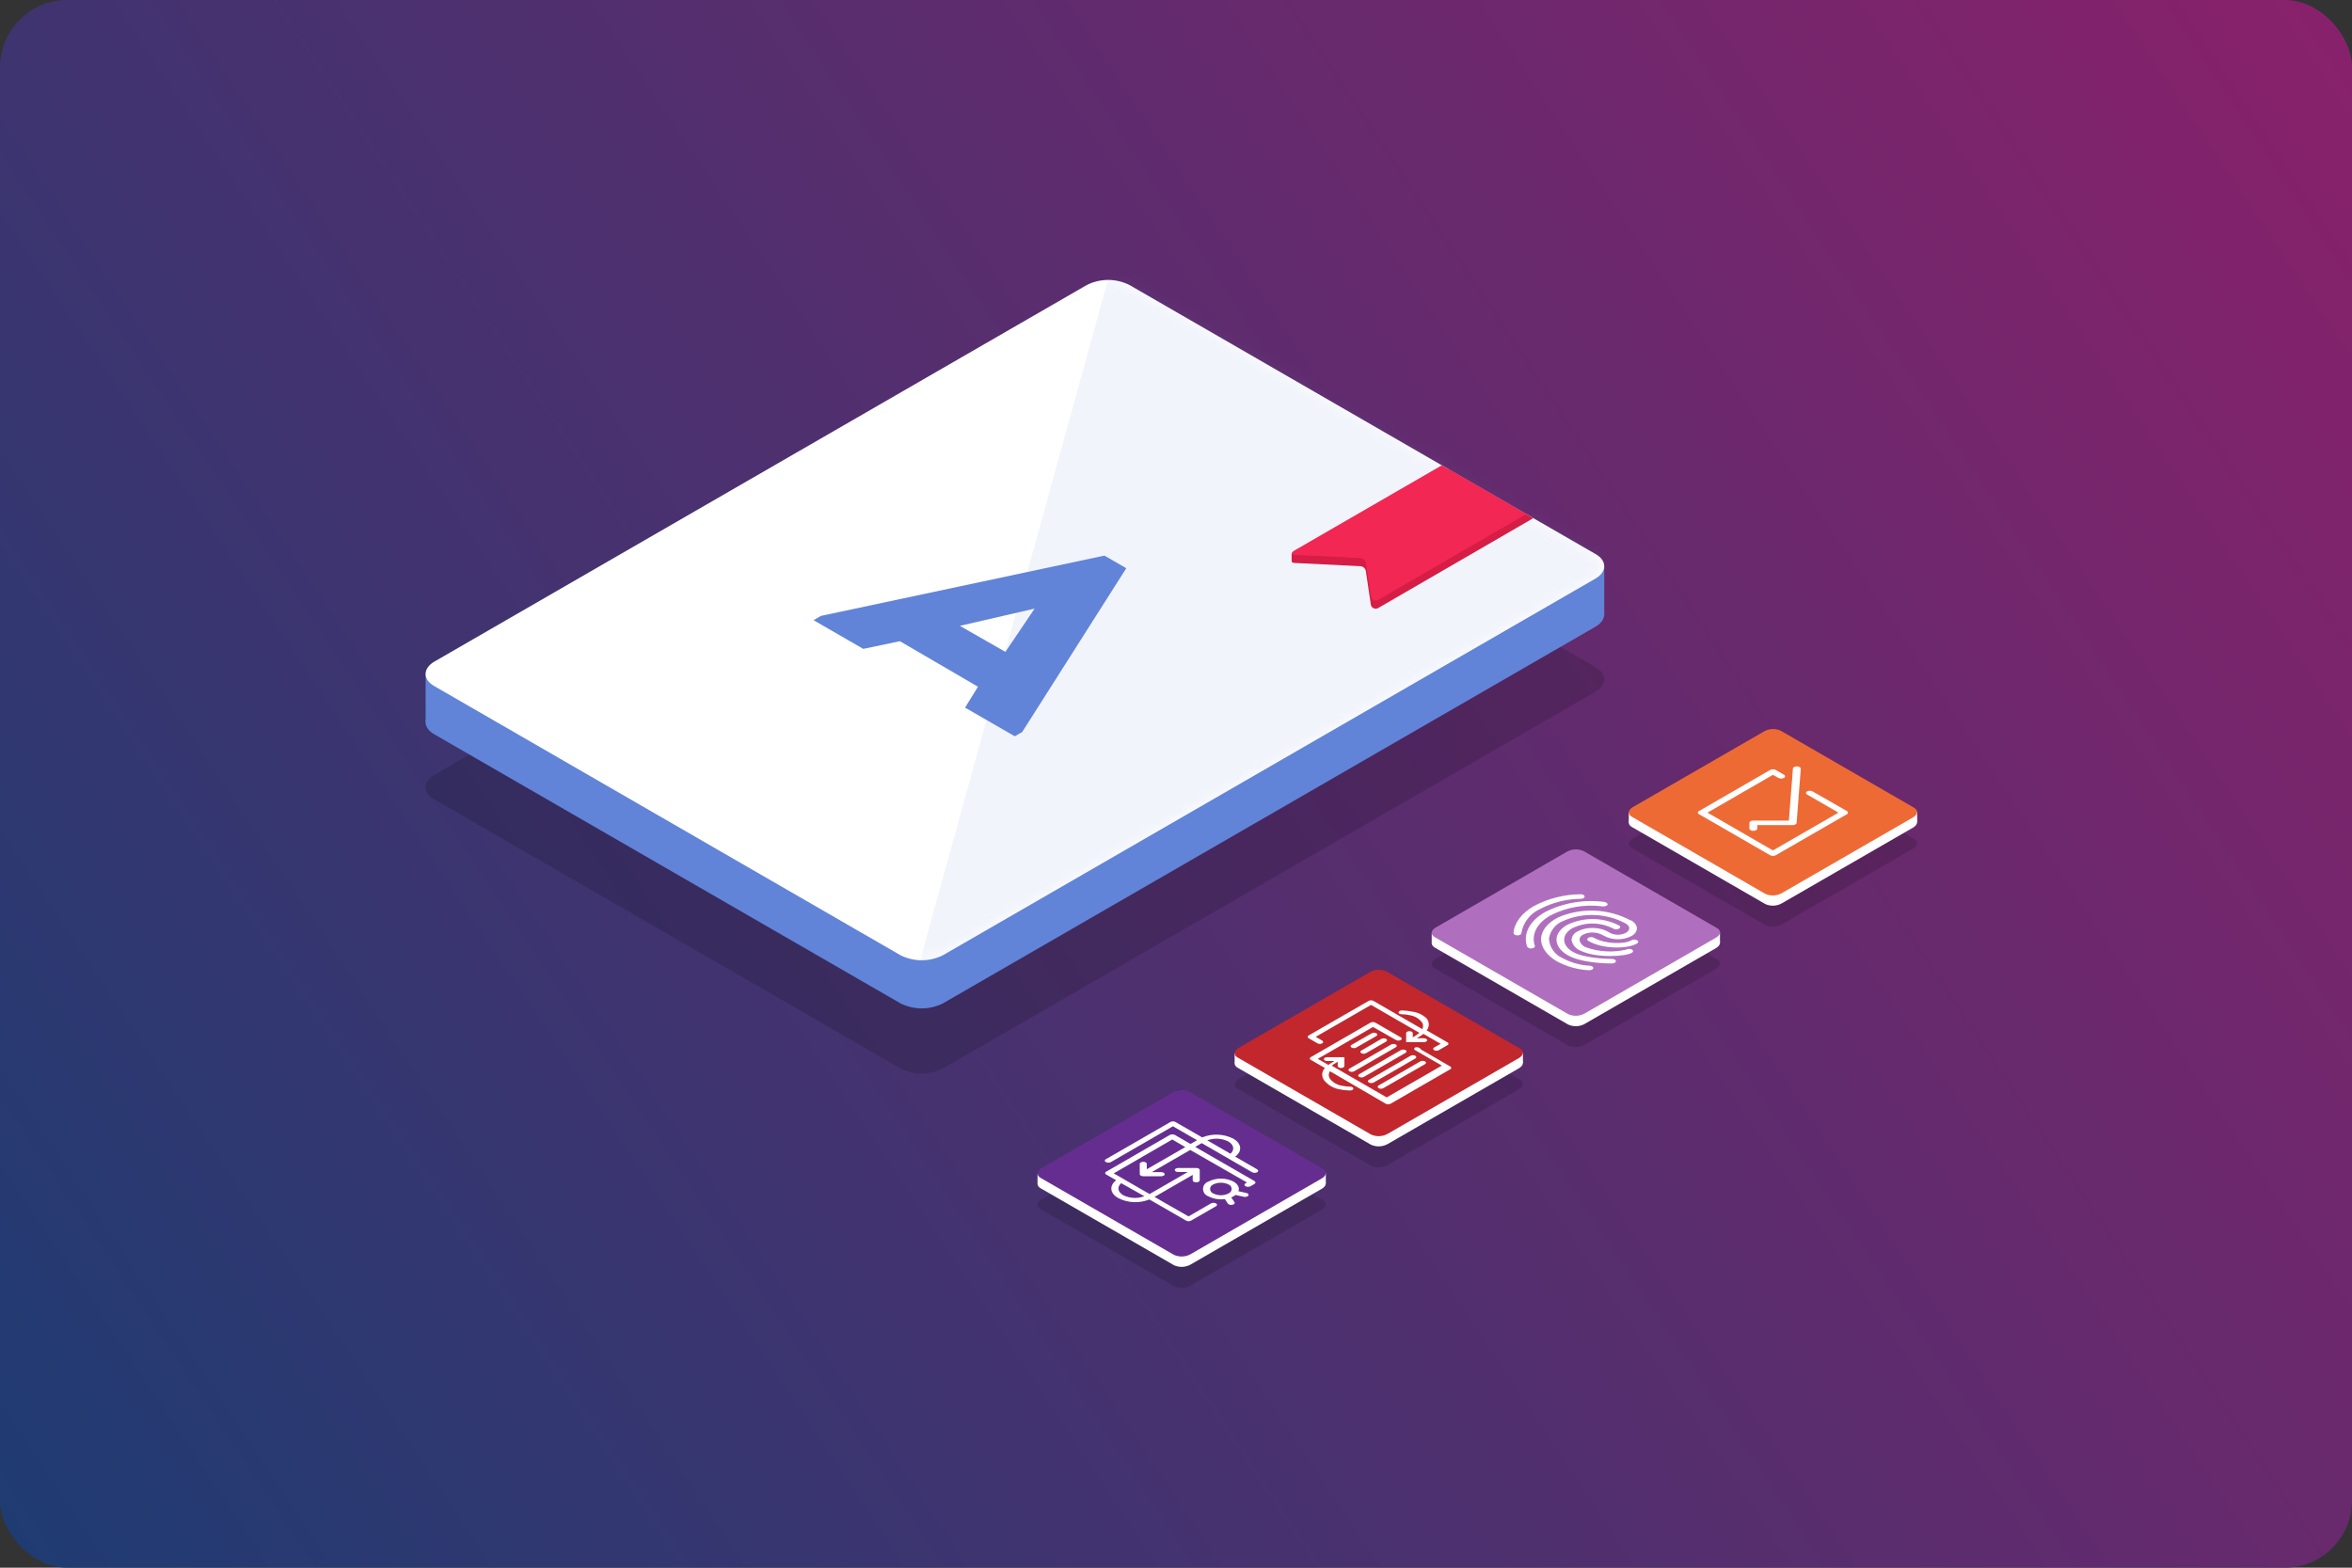 <svg width="210" height="140" viewBox="0 0 210 140" fill="none" xmlns="http://www.w3.org/2000/svg">
    <rect x="0" y="0" width="210" height="140" fill="#333333" stroke="none"/>
    <rect width="210" height="140" rx="6" fill="url(#paint0_linear_491_288)"/>
    <path opacity="0.15" d="M100.846 35.56L142.446 59.579C143.498 60.16 143.498 61.176 142.446 61.78L84.204 95.406C83.613 95.706 82.959 95.863 82.296 95.863C81.633 95.863 80.979 95.706 80.388 95.406L38.793 71.393C37.736 70.812 37.736 69.796 38.793 69.192L97.035 35.56C97.626 35.263 98.279 35.107 98.94 35.107C99.602 35.107 100.255 35.263 100.846 35.56Z" fill="black"/>
    <path d="M100.846 29.752L142.446 53.77C143.498 54.351 143.498 55.367 142.446 55.971L84.204 89.597C83.613 89.897 82.959 90.054 82.296 90.054C81.633 90.054 80.979 89.897 80.388 89.597L38.793 65.585C37.736 65.004 37.736 63.987 38.793 63.383L97.035 29.752C97.626 29.454 98.279 29.299 98.94 29.299C99.602 29.299 100.255 29.454 100.846 29.752Z" fill="#6184D8"/>
    <path d="M42.394 60.182H38.003V64.48H42.394V60.182Z" fill="#6184D8"/>
    <path d="M143.236 50.568H138.845V54.867H143.236V50.568Z" fill="#6184D8"/>
    <path d="M100.846 25.453L142.446 49.471C143.498 50.052 143.498 51.069 142.446 51.673L84.204 85.298C83.613 85.599 82.959 85.755 82.296 85.755C81.633 85.755 80.979 85.599 80.388 85.298L38.793 61.28C37.736 60.699 37.736 59.688 38.793 59.078L97.035 25.453C97.626 25.155 98.279 25 98.94 25C99.602 25 100.255 25.155 100.846 25.453Z" fill="white"/>
    <mask id="mask0_491_288" style="mask-type:luminance" maskUnits="userSpaceOnUse" x="38" y="25" width="106" height="61">
        <path d="M100.846 25.453L142.446 49.471C143.498 50.052 143.498 51.069 142.446 51.673L84.204 85.298C83.613 85.599 82.959 85.755 82.296 85.755C81.633 85.755 80.979 85.599 80.388 85.298L38.793 61.28C37.736 60.699 37.736 59.688 38.793 59.078L97.035 25.453C97.626 25.155 98.279 25 98.94 25C99.602 25 100.255 25.155 100.846 25.453Z" fill="white"/>
    </mask>
    <g mask="url(#mask0_491_288)">
        <g opacity="0.09">
            <path d="M144.531 43.842L105.428 11.041L99.689 22.234L80.155 93.011L123.609 72.943L147.29 57.056L144.531 43.842Z" fill="#6184D8"/>
        </g>
    </g>
    <path d="M116.145 49.43H115.326V50.156H116.145V49.43Z" fill="#D51D45"/>
    <path d="M129.307 41.885L136.899 46.276L123.104 54.269C123.038 54.32 122.959 54.351 122.875 54.359C122.792 54.368 122.708 54.353 122.633 54.316C122.558 54.279 122.495 54.222 122.451 54.151C122.407 54.08 122.384 53.998 122.384 53.914L121.954 51.01C121.935 50.892 121.876 50.783 121.787 50.702C121.699 50.621 121.586 50.572 121.466 50.563L115.657 50.278C115.262 50.278 115.222 50.081 115.564 49.883L129.307 41.885Z" fill="#D51D45"/>
    <path d="M128.732 41.555L136.284 45.905L123.11 53.538C123.044 53.588 122.965 53.62 122.883 53.628C122.8 53.637 122.717 53.622 122.642 53.586C122.567 53.55 122.504 53.494 122.459 53.423C122.415 53.353 122.391 53.272 122.39 53.189L121.96 50.285C121.939 50.167 121.88 50.06 121.792 49.98C121.703 49.9 121.591 49.852 121.472 49.843L115.663 49.553C115.268 49.553 115.228 49.361 115.57 49.164L128.732 41.555Z" fill="#F22753"/>
    <path fill-rule="evenodd" clip-rule="evenodd" d="M86.168 63.192L90.606 65.753L91.268 65.37L100.561 50.744L98.61 49.617L73.296 55.002L72.64 55.385L77.077 57.947L80.348 57.261L87.318 61.327L86.168 63.192ZM89.769 58.214L85.703 55.89L92.377 54.351L89.769 58.214Z" fill="#6184D8"/>
    <path opacity="0.15" d="M92.894 107.969L104.819 114.853C105.053 114.959 105.309 115.009 105.566 114.999C105.824 114.989 106.075 114.919 106.3 114.794L118.016 108.033C118.452 107.778 118.498 107.394 118.12 107.174L106.196 100.291C105.961 100.184 105.705 100.134 105.448 100.144C105.191 100.154 104.94 100.224 104.714 100.349L92.999 107.116C92.563 107.365 92.516 107.749 92.894 107.969Z" fill="black"/>
    <path d="M117.679 105.668H118.376V104.75H117.679V105.668Z" fill="white"/>
    <path d="M92.638 105.715H93.335V104.809H92.638V105.715Z" fill="white"/>
    <path d="M92.894 106.105L104.819 112.988C105.053 113.094 105.309 113.145 105.566 113.135C105.824 113.124 106.075 113.054 106.3 112.93L118.016 106.163C118.452 105.913 118.498 105.53 118.12 105.309L106.196 98.42C105.96 98.316 105.704 98.268 105.447 98.279C105.191 98.29 104.94 98.36 104.714 98.484L92.999 105.245C92.563 105.489 92.516 105.872 92.894 106.105Z" fill="white"/>
    <path d="M92.894 105.18L104.819 112.063C105.053 112.17 105.309 112.22 105.566 112.21C105.824 112.2 106.075 112.13 106.3 112.005L118.016 105.238C118.452 104.989 118.498 104.605 118.12 104.385L106.196 97.501C105.961 97.395 105.705 97.345 105.448 97.355C105.191 97.365 104.94 97.435 104.714 97.56L92.999 104.321C92.563 104.576 92.516 104.942 92.894 105.18Z" fill="#662D91"/>
    <path d="M110.145 105.524C109.794 105.346 109.406 105.254 109.013 105.254C108.619 105.254 108.231 105.346 107.88 105.524C107.744 105.571 107.626 105.659 107.542 105.776C107.459 105.893 107.414 106.034 107.414 106.178C107.414 106.321 107.459 106.462 107.542 106.579C107.626 106.696 107.744 106.784 107.88 106.831C108.336 107.066 108.853 107.153 109.361 107.081L109.628 107.487C109.682 107.539 109.748 107.576 109.821 107.594C109.893 107.613 109.969 107.612 110.041 107.592L110.151 107.551C110.232 107.505 110.267 107.423 110.221 107.36L109.936 106.936C110.008 106.905 110.078 106.87 110.145 106.831C110.206 106.797 110.265 106.758 110.32 106.715L111.051 106.877C111.165 106.901 111.283 106.887 111.388 106.837C111.415 106.82 111.439 106.798 111.458 106.773C111.522 106.68 111.458 106.57 111.278 106.535L110.575 106.378C110.691 106.105 110.546 105.751 110.145 105.524ZM109.698 106.575C109.485 106.684 109.249 106.741 109.01 106.741C108.77 106.741 108.535 106.684 108.321 106.575C108.24 106.545 108.17 106.491 108.12 106.42C108.071 106.349 108.044 106.264 108.044 106.178C108.044 106.091 108.071 106.006 108.12 105.935C108.17 105.864 108.24 105.81 108.321 105.78C108.535 105.674 108.771 105.619 109.01 105.619C109.248 105.619 109.484 105.674 109.698 105.78C109.778 105.811 109.846 105.865 109.894 105.935C109.942 106.006 109.968 106.089 109.968 106.175C109.968 106.26 109.942 106.343 109.894 106.414C109.846 106.484 109.778 106.539 109.698 106.57V106.575Z" fill="white"/>
    <path d="M110.116 101.684C109.688 101.47 109.219 101.349 108.74 101.33C108.261 101.311 107.784 101.394 107.34 101.574L104.947 100.197C104.879 100.16 104.803 100.141 104.726 100.141C104.649 100.141 104.573 100.16 104.505 100.197L98.743 103.52C98.716 103.528 98.692 103.545 98.675 103.568C98.658 103.591 98.648 103.619 98.648 103.648C98.648 103.676 98.658 103.704 98.675 103.727C98.692 103.75 98.716 103.767 98.743 103.775C98.812 103.812 98.889 103.832 98.967 103.832C99.045 103.832 99.122 103.812 99.19 103.775L104.726 100.581L106.881 101.824L106.3 102.16L104.9 101.353C104.831 101.319 104.754 101.301 104.677 101.301C104.599 101.301 104.522 101.319 104.453 101.353L98.772 104.635C98.745 104.643 98.721 104.66 98.704 104.683C98.687 104.706 98.677 104.734 98.677 104.763C98.677 104.791 98.687 104.819 98.704 104.842C98.721 104.865 98.745 104.882 98.772 104.891L99.655 105.402C99.034 105.878 99.074 106.563 99.853 106.999C100.279 107.214 100.747 107.336 101.225 107.356C101.703 107.376 102.18 107.294 102.623 107.115L105.899 109.003C105.968 109.04 106.045 109.06 106.123 109.06C106.201 109.06 106.278 109.04 106.346 109.003L108.565 107.725C108.593 107.717 108.617 107.7 108.634 107.677C108.651 107.654 108.66 107.626 108.66 107.597C108.66 107.569 108.651 107.541 108.634 107.518C108.617 107.495 108.593 107.478 108.565 107.47C108.497 107.432 108.42 107.413 108.342 107.413C108.264 107.413 108.187 107.432 108.118 107.47L106.12 108.631L103.082 106.889L106.492 104.92V105.408C106.492 105.506 106.631 105.588 106.805 105.588C106.882 105.59 106.958 105.572 107.026 105.535C107.051 105.524 107.073 105.506 107.09 105.484C107.106 105.462 107.116 105.435 107.119 105.408V104.484C107.119 104.385 106.98 104.304 106.805 104.304H105.202C105.028 104.304 104.889 104.385 104.889 104.484C104.889 104.583 105.028 104.664 105.202 104.664H106.05L102.641 106.633L99.44 104.786L104.668 101.76L105.829 102.439L102.391 104.42V103.932C102.391 103.833 102.251 103.752 102.077 103.752C102.001 103.752 101.925 103.77 101.856 103.804C101.831 103.816 101.81 103.834 101.793 103.856C101.777 103.879 101.767 103.905 101.764 103.932V104.861C101.764 104.96 101.909 105.042 102.077 105.042H103.68C103.855 105.042 103.994 104.96 103.994 104.861C103.994 104.763 103.855 104.676 103.68 104.676H102.838L106.271 102.695L111.336 105.599L111.208 105.675C111.08 105.744 111.08 105.861 111.208 105.936C111.278 105.97 111.354 105.988 111.432 105.988C111.509 105.988 111.586 105.97 111.655 105.936L112.004 105.733C112.126 105.657 112.126 105.541 112.004 105.471L106.718 102.422L107.299 102.085L111.801 104.687C111.87 104.722 111.947 104.739 112.024 104.739C112.102 104.739 112.178 104.722 112.248 104.687C112.37 104.618 112.37 104.501 112.248 104.426L110.285 103.293C110.935 102.811 110.871 102.126 110.116 101.684ZM100.3 106.743C99.789 106.453 99.719 105.994 100.108 105.663L102.176 106.825C101.875 106.939 101.554 106.991 101.232 106.977C100.911 106.963 100.595 106.884 100.306 106.743H100.3ZM109.861 103.032L107.793 101.835C108.097 101.723 108.421 101.675 108.745 101.693C109.068 101.711 109.385 101.795 109.675 101.94C110.18 102.236 110.25 102.695 109.861 103.032Z" fill="white"/>
    <path opacity="0.15" d="M110.487 97.217L122.418 104.106C122.652 104.213 122.909 104.263 123.166 104.252C123.424 104.241 123.675 104.169 123.899 104.042L135.609 97.281C136.051 97.031 136.097 96.647 135.72 96.427L123.789 89.538C123.555 89.432 123.3 89.383 123.044 89.394C122.787 89.405 122.537 89.476 122.313 89.602L110.598 96.363C110.179 96.618 110.11 97.002 110.487 97.217Z" fill="black"/>
    <path d="M135.279 94.918H135.976V94H135.279V94.918Z" fill="white"/>
    <path d="M110.238 94.965H110.935V94.059H110.238V94.965Z" fill="white"/>
    <path d="M110.487 95.342L122.418 102.231C122.653 102.336 122.909 102.385 123.166 102.374C123.423 102.363 123.674 102.292 123.899 102.167L135.609 95.406C136.051 95.15 136.097 94.767 135.72 94.552L123.789 87.663C123.555 87.556 123.3 87.506 123.043 87.517C122.787 87.528 122.537 87.6 122.313 87.727L110.598 94.488C110.179 94.744 110.11 95.121 110.487 95.342Z" fill="white"/>
    <path d="M110.487 94.43L122.418 101.319C122.653 101.424 122.909 101.473 123.166 101.462C123.423 101.451 123.674 101.38 123.899 101.255L135.609 94.494C136.051 94.238 136.097 93.855 135.72 93.64L123.789 86.751C123.555 86.644 123.3 86.594 123.043 86.605C122.787 86.616 122.537 86.688 122.313 86.815L110.598 93.576C110.179 93.832 110.11 94.209 110.487 94.43Z" fill="#C1272D"/>
    <path d="M126.351 93.54C126.235 93.61 126.235 93.72 126.351 93.784L128.739 95.161L123.813 98.001L118.905 95.166C119.02 95.075 119.142 94.993 119.271 94.922L119.439 94.824V95.201C119.439 95.294 119.573 95.376 119.735 95.376C119.898 95.376 120.037 95.294 120.037 95.201V94.411H118.504C118.335 94.411 118.202 94.487 118.202 94.586C118.202 94.684 118.335 94.754 118.504 94.754H119.154L118.986 94.853C118.855 94.927 118.728 95.011 118.608 95.103L117.662 94.556L122.582 91.716L124.649 92.878C124.715 92.912 124.788 92.93 124.861 92.93C124.935 92.93 125.008 92.912 125.073 92.878C125.097 92.868 125.118 92.852 125.133 92.831C125.147 92.81 125.155 92.784 125.155 92.759C125.155 92.733 125.147 92.708 125.133 92.687C125.118 92.665 125.097 92.649 125.073 92.64L122.791 91.321C122.725 91.29 122.654 91.273 122.582 91.273C122.509 91.273 122.438 91.29 122.372 91.321L117.034 94.406C116.918 94.475 116.918 94.58 117.034 94.649L118.295 95.376C118.151 95.522 118.065 95.717 118.054 95.922C118.044 96.128 118.109 96.33 118.237 96.491C118.59 96.919 119.088 97.202 119.637 97.287C119.936 97.351 120.242 97.384 120.549 97.385C120.62 97.388 120.691 97.37 120.752 97.333C120.776 97.322 120.796 97.305 120.812 97.284C120.827 97.262 120.836 97.237 120.839 97.211C120.839 97.118 120.7 97.043 120.537 97.043C120.299 97.038 120.061 97.011 119.828 96.961C119.421 96.901 119.049 96.695 118.783 96.38C118.698 96.282 118.649 96.159 118.642 96.029C118.636 95.9 118.673 95.772 118.748 95.666L123.732 98.57C123.797 98.604 123.87 98.622 123.944 98.622C124.017 98.622 124.09 98.604 124.156 98.57L129.494 95.486C129.61 95.422 129.61 95.312 129.494 95.242L126.897 93.743C126.841 93.654 126.757 93.587 126.658 93.55C126.56 93.513 126.452 93.51 126.351 93.54Z" fill="white"/>
    <path d="M122.471 92.275L120.676 93.308C120.56 93.378 120.56 93.483 120.676 93.552C120.74 93.587 120.812 93.604 120.885 93.604C120.958 93.604 121.03 93.587 121.094 93.552L122.889 92.519C123.005 92.449 123.005 92.344 122.889 92.275C122.825 92.24 122.753 92.223 122.68 92.223C122.607 92.223 122.535 92.24 122.471 92.275Z" fill="white"/>
    <path d="M123.336 92.774L121.547 93.814C121.523 93.823 121.503 93.84 121.488 93.861C121.474 93.882 121.466 93.907 121.466 93.933C121.466 93.959 121.474 93.984 121.488 94.005C121.503 94.027 121.523 94.043 121.547 94.052C121.612 94.086 121.683 94.104 121.756 94.104C121.829 94.104 121.901 94.086 121.965 94.052L123.76 93.018C123.876 92.954 123.876 92.844 123.76 92.774C123.694 92.743 123.622 92.727 123.548 92.727C123.475 92.727 123.403 92.743 123.336 92.774Z" fill="white"/>
    <path d="M124.208 93.279L120.485 95.428C120.368 95.492 120.368 95.603 120.485 95.672C120.55 95.704 120.621 95.72 120.694 95.72C120.766 95.72 120.838 95.704 120.903 95.672L124.626 93.523C124.742 93.454 124.742 93.343 124.626 93.279C124.562 93.245 124.49 93.227 124.417 93.227C124.344 93.227 124.272 93.245 124.208 93.279Z" fill="white"/>
    <path d="M125.079 93.778L121.356 95.927C121.24 95.997 121.24 96.107 121.356 96.171C121.42 96.205 121.492 96.223 121.565 96.223C121.638 96.223 121.709 96.205 121.774 96.171L125.497 94.022C125.613 93.958 125.613 93.848 125.497 93.778C125.432 93.747 125.36 93.731 125.288 93.731C125.216 93.731 125.144 93.747 125.079 93.778Z" fill="white"/>
    <path d="M125.944 94.284L122.221 96.433C122.105 96.497 122.105 96.608 122.221 96.677C122.287 96.709 122.36 96.725 122.433 96.725C122.506 96.725 122.579 96.709 122.645 96.677L126.368 94.528C126.484 94.459 126.484 94.348 126.368 94.284C126.303 94.25 126.23 94.232 126.156 94.232C126.082 94.232 126.01 94.25 125.944 94.284Z" fill="white"/>
    <path d="M126.815 94.784L123.092 96.933C122.976 97.003 122.976 97.108 123.092 97.177C123.157 97.211 123.23 97.229 123.304 97.229C123.378 97.229 123.451 97.211 123.516 97.177L127.239 95.028C127.355 94.959 127.355 94.854 127.239 94.784C127.173 94.753 127.101 94.736 127.027 94.736C126.954 94.736 126.882 94.753 126.815 94.784Z" fill="white"/>
    <path d="M126.072 90.34C125.772 90.273 125.467 90.238 125.16 90.236C125.089 90.236 125.019 90.254 124.957 90.288C124.931 90.298 124.908 90.315 124.893 90.338C124.877 90.361 124.869 90.388 124.869 90.416C124.869 90.509 125.009 90.584 125.172 90.579C125.41 90.583 125.648 90.612 125.88 90.666C126.286 90.726 126.656 90.932 126.92 91.247C126.997 91.336 127.045 91.447 127.057 91.564C127.069 91.681 127.046 91.799 126.99 91.903L122.627 89.382C122.562 89.348 122.489 89.33 122.415 89.33C122.341 89.33 122.269 89.348 122.203 89.382L116.842 92.472C116.726 92.542 116.726 92.652 116.842 92.716L117.632 93.175C117.697 93.209 117.77 93.227 117.844 93.227C117.918 93.227 117.991 93.209 118.056 93.175C118.172 93.105 118.172 93.001 118.056 92.931L117.475 92.594L122.412 89.742L126.728 92.234C126.6 92.349 126.46 92.45 126.31 92.536L126.141 92.635V92.257C126.141 92.164 126.014 92.089 125.845 92.089C125.677 92.089 125.549 92.164 125.549 92.257V93.065H125.596H127.135C127.297 93.065 127.431 92.989 127.431 92.896C127.431 92.803 127.297 92.722 127.135 92.722H126.484L126.653 92.623C126.808 92.54 126.954 92.44 127.088 92.327L128.628 93.216L128.047 93.547C128.023 93.556 128.002 93.572 127.988 93.594C127.973 93.615 127.965 93.64 127.965 93.666C127.965 93.692 127.973 93.717 127.988 93.738C128.002 93.759 128.023 93.776 128.047 93.785C128.111 93.819 128.183 93.837 128.256 93.837C128.329 93.837 128.4 93.819 128.465 93.785L129.249 93.332C129.273 93.323 129.294 93.306 129.308 93.285C129.323 93.264 129.331 93.239 129.331 93.213C129.331 93.187 129.323 93.162 129.308 93.141C129.294 93.119 129.273 93.103 129.249 93.094L127.385 92.013C127.505 91.864 127.571 91.677 127.571 91.485C127.571 91.292 127.505 91.106 127.385 90.956C127.026 90.613 126.565 90.397 126.072 90.34Z" fill="white"/>
    <path opacity="0.15" d="M128.087 86.471L140.012 93.36C140.247 93.466 140.503 93.515 140.76 93.504C141.018 93.493 141.269 93.421 141.493 93.296L153.209 86.535C153.645 86.279 153.697 85.896 153.314 85.681L141.389 78.792C141.154 78.685 140.898 78.635 140.641 78.646C140.383 78.657 140.132 78.729 139.908 78.856L128.192 85.617C127.756 85.867 127.71 86.25 128.087 86.471Z" fill="black"/>
    <path d="M152.872 84.172H153.569V83.254H152.872V84.172Z" fill="white"/>
    <path d="M127.832 84.219H128.529V83.313H127.832V84.219Z" fill="white"/>
    <path d="M128.088 84.612L140.013 91.495C140.247 91.602 140.503 91.652 140.76 91.642C141.017 91.632 141.269 91.562 141.494 91.437L153.21 84.67C153.645 84.42 153.698 84.037 153.314 83.816L141.389 76.933C141.155 76.827 140.899 76.776 140.642 76.786C140.385 76.796 140.134 76.867 139.908 76.991L128.187 83.741C127.757 83.99 127.71 84.374 128.088 84.612Z" fill="white"/>
    <path d="M128.087 83.682L140.012 90.565C140.247 90.672 140.503 90.722 140.76 90.712C141.017 90.702 141.268 90.632 141.493 90.507L153.209 83.74C153.645 83.491 153.697 83.107 153.314 82.886L141.389 76.003C141.155 75.897 140.899 75.847 140.641 75.857C140.384 75.867 140.133 75.937 139.908 76.061L128.192 82.829C127.756 83.078 127.71 83.45 128.087 83.682Z" fill="#B06FBE"/>
    <path d="M135.837 83.335C135.913 82.875 136.1 82.44 136.382 82.068C136.665 81.697 137.034 81.4 137.457 81.203C138.593 80.599 139.859 80.278 141.146 80.268C141.229 80.269 141.31 80.249 141.384 80.21C141.413 80.197 141.438 80.176 141.455 80.149C141.473 80.122 141.482 80.091 141.483 80.059C141.483 79.943 141.308 79.856 141.117 79.862C139.666 79.873 138.239 80.234 136.958 80.913C135.854 81.552 135.215 82.406 135.134 83.318C135.134 83.428 135.273 83.527 135.471 83.533C135.668 83.538 135.831 83.451 135.837 83.335Z" fill="white"/>
    <path d="M143.254 80.547C141.429 80.303 139.573 80.621 137.934 81.459C136.557 82.254 135.964 83.404 136.348 84.531C136.392 84.597 136.455 84.648 136.529 84.677C136.602 84.706 136.683 84.712 136.76 84.694C136.952 84.694 137.08 84.566 137.039 84.456C136.702 83.457 137.219 82.446 138.433 81.749C139.875 81.009 141.509 80.729 143.115 80.947C143.225 80.959 143.335 80.939 143.434 80.889C143.477 80.865 143.511 80.829 143.533 80.785C143.568 80.692 143.446 80.587 143.254 80.547Z" fill="white"/>
    <path d="M140.454 85.013C139.42 84.432 139.391 83.468 140.384 82.892C140.956 82.611 141.587 82.468 142.225 82.475C142.862 82.482 143.489 82.639 144.055 82.933C144.131 82.973 144.216 82.994 144.302 82.994C144.388 82.994 144.473 82.973 144.549 82.933C144.581 82.924 144.608 82.905 144.628 82.879C144.648 82.853 144.659 82.821 144.659 82.788C144.659 82.755 144.648 82.723 144.628 82.697C144.608 82.671 144.581 82.652 144.549 82.643C143.831 82.275 143.036 82.08 142.23 82.074C141.423 82.068 140.626 82.251 139.902 82.608C138.636 83.34 138.665 84.548 139.972 85.303C141.279 86.058 143.811 86.041 143.922 86.041C144.008 86.042 144.094 86.022 144.171 85.983C144.2 85.97 144.225 85.95 144.244 85.924C144.262 85.899 144.273 85.869 144.276 85.837C144.276 85.727 144.119 85.634 143.927 85.634C143.869 85.634 141.505 85.622 140.454 85.013Z" fill="white"/>
    <path d="M139.129 81.923C138.183 82.4 137.637 83.085 137.596 83.805C137.555 84.526 138.067 85.304 139.008 85.85C139.891 86.324 140.869 86.596 141.871 86.646C142.063 86.646 142.237 86.576 142.26 86.466C142.284 86.355 142.138 86.257 141.947 86.239C141.092 86.2 140.258 85.968 139.507 85.56C139.164 85.409 138.869 85.167 138.656 84.859C138.443 84.552 138.319 84.191 138.299 83.817C138.356 83.461 138.507 83.127 138.735 82.849C138.964 82.57 139.262 82.357 139.6 82.231C140.476 81.854 141.425 81.677 142.378 81.715C143.33 81.752 144.263 82.002 145.106 82.446L145.165 82.481C145.565 82.713 145.577 83.062 145.165 83.306C144.944 83.416 144.7 83.474 144.453 83.474C144.206 83.474 143.962 83.416 143.741 83.306L143.579 83.207C143.144 82.977 142.659 82.861 142.167 82.87C141.702 82.861 141.242 82.971 140.831 83.19C140.677 83.257 140.547 83.369 140.456 83.51C140.365 83.652 140.318 83.817 140.32 83.986C140.371 84.2 140.476 84.399 140.624 84.562C140.772 84.726 140.959 84.849 141.168 84.921C142.574 85.577 145.107 85.432 145.711 85.083C145.844 85.002 145.844 84.874 145.711 84.799C145.633 84.758 145.548 84.737 145.461 84.737C145.374 84.737 145.288 84.758 145.211 84.799C144.017 85.08 142.766 85.011 141.61 84.601C141.468 84.551 141.34 84.466 141.239 84.355C141.138 84.243 141.065 84.108 141.029 83.962C141.024 83.859 141.051 83.757 141.106 83.67C141.161 83.583 141.242 83.514 141.337 83.474C141.594 83.338 141.882 83.27 142.173 83.277C142.491 83.272 142.805 83.348 143.085 83.498L143.248 83.591C143.623 83.781 144.038 83.88 144.459 83.88C144.88 83.88 145.295 83.781 145.67 83.591C146.326 83.213 146.315 82.586 145.635 82.191H145.583C144.595 81.667 143.503 81.371 142.386 81.325C141.27 81.278 140.157 81.483 139.129 81.923Z" fill="white"/>
    <path d="M145.67 83.968C145.02 84.345 143.306 84.316 142.319 83.747C142.242 83.707 142.156 83.686 142.069 83.686C141.982 83.686 141.897 83.707 141.819 83.747C141.68 83.828 141.68 83.956 141.819 84.031C143.097 84.769 145.305 84.769 146.17 84.252C146.309 84.177 146.309 84.049 146.17 83.968C146.093 83.927 146.007 83.906 145.92 83.906C145.833 83.906 145.748 83.927 145.67 83.968Z" fill="white"/>
    <path opacity="0.15" d="M145.687 75.725L157.612 82.609C157.847 82.715 158.103 82.765 158.36 82.755C158.617 82.745 158.868 82.675 159.093 82.55L170.809 75.783C171.245 75.534 171.291 75.15 170.914 74.93L158.989 68.046C158.755 67.94 158.499 67.89 158.241 67.9C157.984 67.91 157.733 67.98 157.508 68.105L145.792 74.871C145.356 75.121 145.304 75.505 145.687 75.725Z" fill="black"/>
    <path d="M170.479 73.426H171.176V72.508H170.479V73.426Z" fill="white"/>
    <path d="M145.426 73.467H146.123V72.561H145.426V73.467Z" fill="white"/>
    <path d="M145.687 73.844L157.612 80.733C157.847 80.84 158.103 80.89 158.361 80.879C158.618 80.868 158.869 80.796 159.093 80.669L170.809 73.908C171.245 73.652 171.291 73.269 170.914 73.054L158.989 66.165C158.754 66.059 158.498 66.01 158.241 66.021C157.984 66.032 157.732 66.103 157.508 66.229L145.792 72.99C145.356 73.246 145.304 73.629 145.687 73.844Z" fill="white"/>
    <path d="M145.687 72.932L157.612 79.821C157.847 79.928 158.103 79.978 158.361 79.966C158.618 79.955 158.869 79.883 159.093 79.757L170.809 72.996C171.245 72.74 171.291 72.362 170.914 72.142L158.989 65.253C158.754 65.147 158.498 65.098 158.241 65.109C157.984 65.12 157.732 65.191 157.508 65.317L145.792 72.078C145.356 72.333 145.304 72.717 145.687 72.932Z" fill="#EE6A34"/>
    <path d="M161.353 70.671C161.324 70.682 161.298 70.701 161.28 70.727C161.262 70.752 161.253 70.783 161.253 70.814C161.253 70.845 161.262 70.875 161.28 70.901C161.298 70.926 161.324 70.946 161.353 70.956L164.147 72.571L158.298 75.946L152.455 72.571L158.298 69.196L158.78 69.469C158.857 69.509 158.943 69.53 159.03 69.53C159.117 69.53 159.203 69.509 159.28 69.469C159.309 69.459 159.334 69.439 159.352 69.414C159.37 69.388 159.38 69.358 159.38 69.327C159.38 69.296 159.37 69.265 159.352 69.24C159.334 69.214 159.309 69.195 159.28 69.184L158.548 68.76C158.471 68.72 158.385 68.699 158.298 68.699C158.211 68.699 158.125 68.72 158.048 68.76L151.705 72.426C151.674 72.435 151.646 72.454 151.626 72.48C151.606 72.506 151.596 72.538 151.596 72.571C151.596 72.604 151.606 72.636 151.626 72.662C151.646 72.688 151.674 72.707 151.705 72.716L158.048 76.375C158.125 76.416 158.211 76.437 158.298 76.437C158.385 76.437 158.471 76.416 158.548 76.375L164.896 72.716C164.925 72.704 164.95 72.684 164.967 72.658C164.985 72.632 164.994 72.602 164.994 72.571C164.994 72.54 164.985 72.509 164.967 72.483C164.95 72.457 164.925 72.437 164.896 72.426L161.853 70.683C161.777 70.641 161.691 70.618 161.604 70.616C161.517 70.614 161.431 70.633 161.353 70.671Z" fill="white"/>
    <path d="M160.447 68.441C160.256 68.441 160.087 68.523 160.081 68.633L159.721 73.28H156.55C156.352 73.28 156.195 73.367 156.195 73.483V73.994C156.195 74.111 156.352 74.198 156.55 74.198C156.747 74.198 156.898 74.111 156.898 73.994V73.686H160.058C160.146 73.689 160.232 73.667 160.308 73.623C160.335 73.611 160.359 73.592 160.377 73.569C160.395 73.546 160.407 73.518 160.412 73.489L160.784 68.656C160.796 68.54 160.645 68.447 160.447 68.441Z" fill="white"/>
    <defs>
        <linearGradient id="paint0_linear_491_288" x1="-3.12924e-06" y1="140" x2="210" y2="-2.34693e-05" gradientUnits="userSpaceOnUse">
            <stop stop-color="#1E3C72"/>
            <stop offset="1" stop-color="#89216B"/>
        </linearGradient>
    </defs>
</svg>